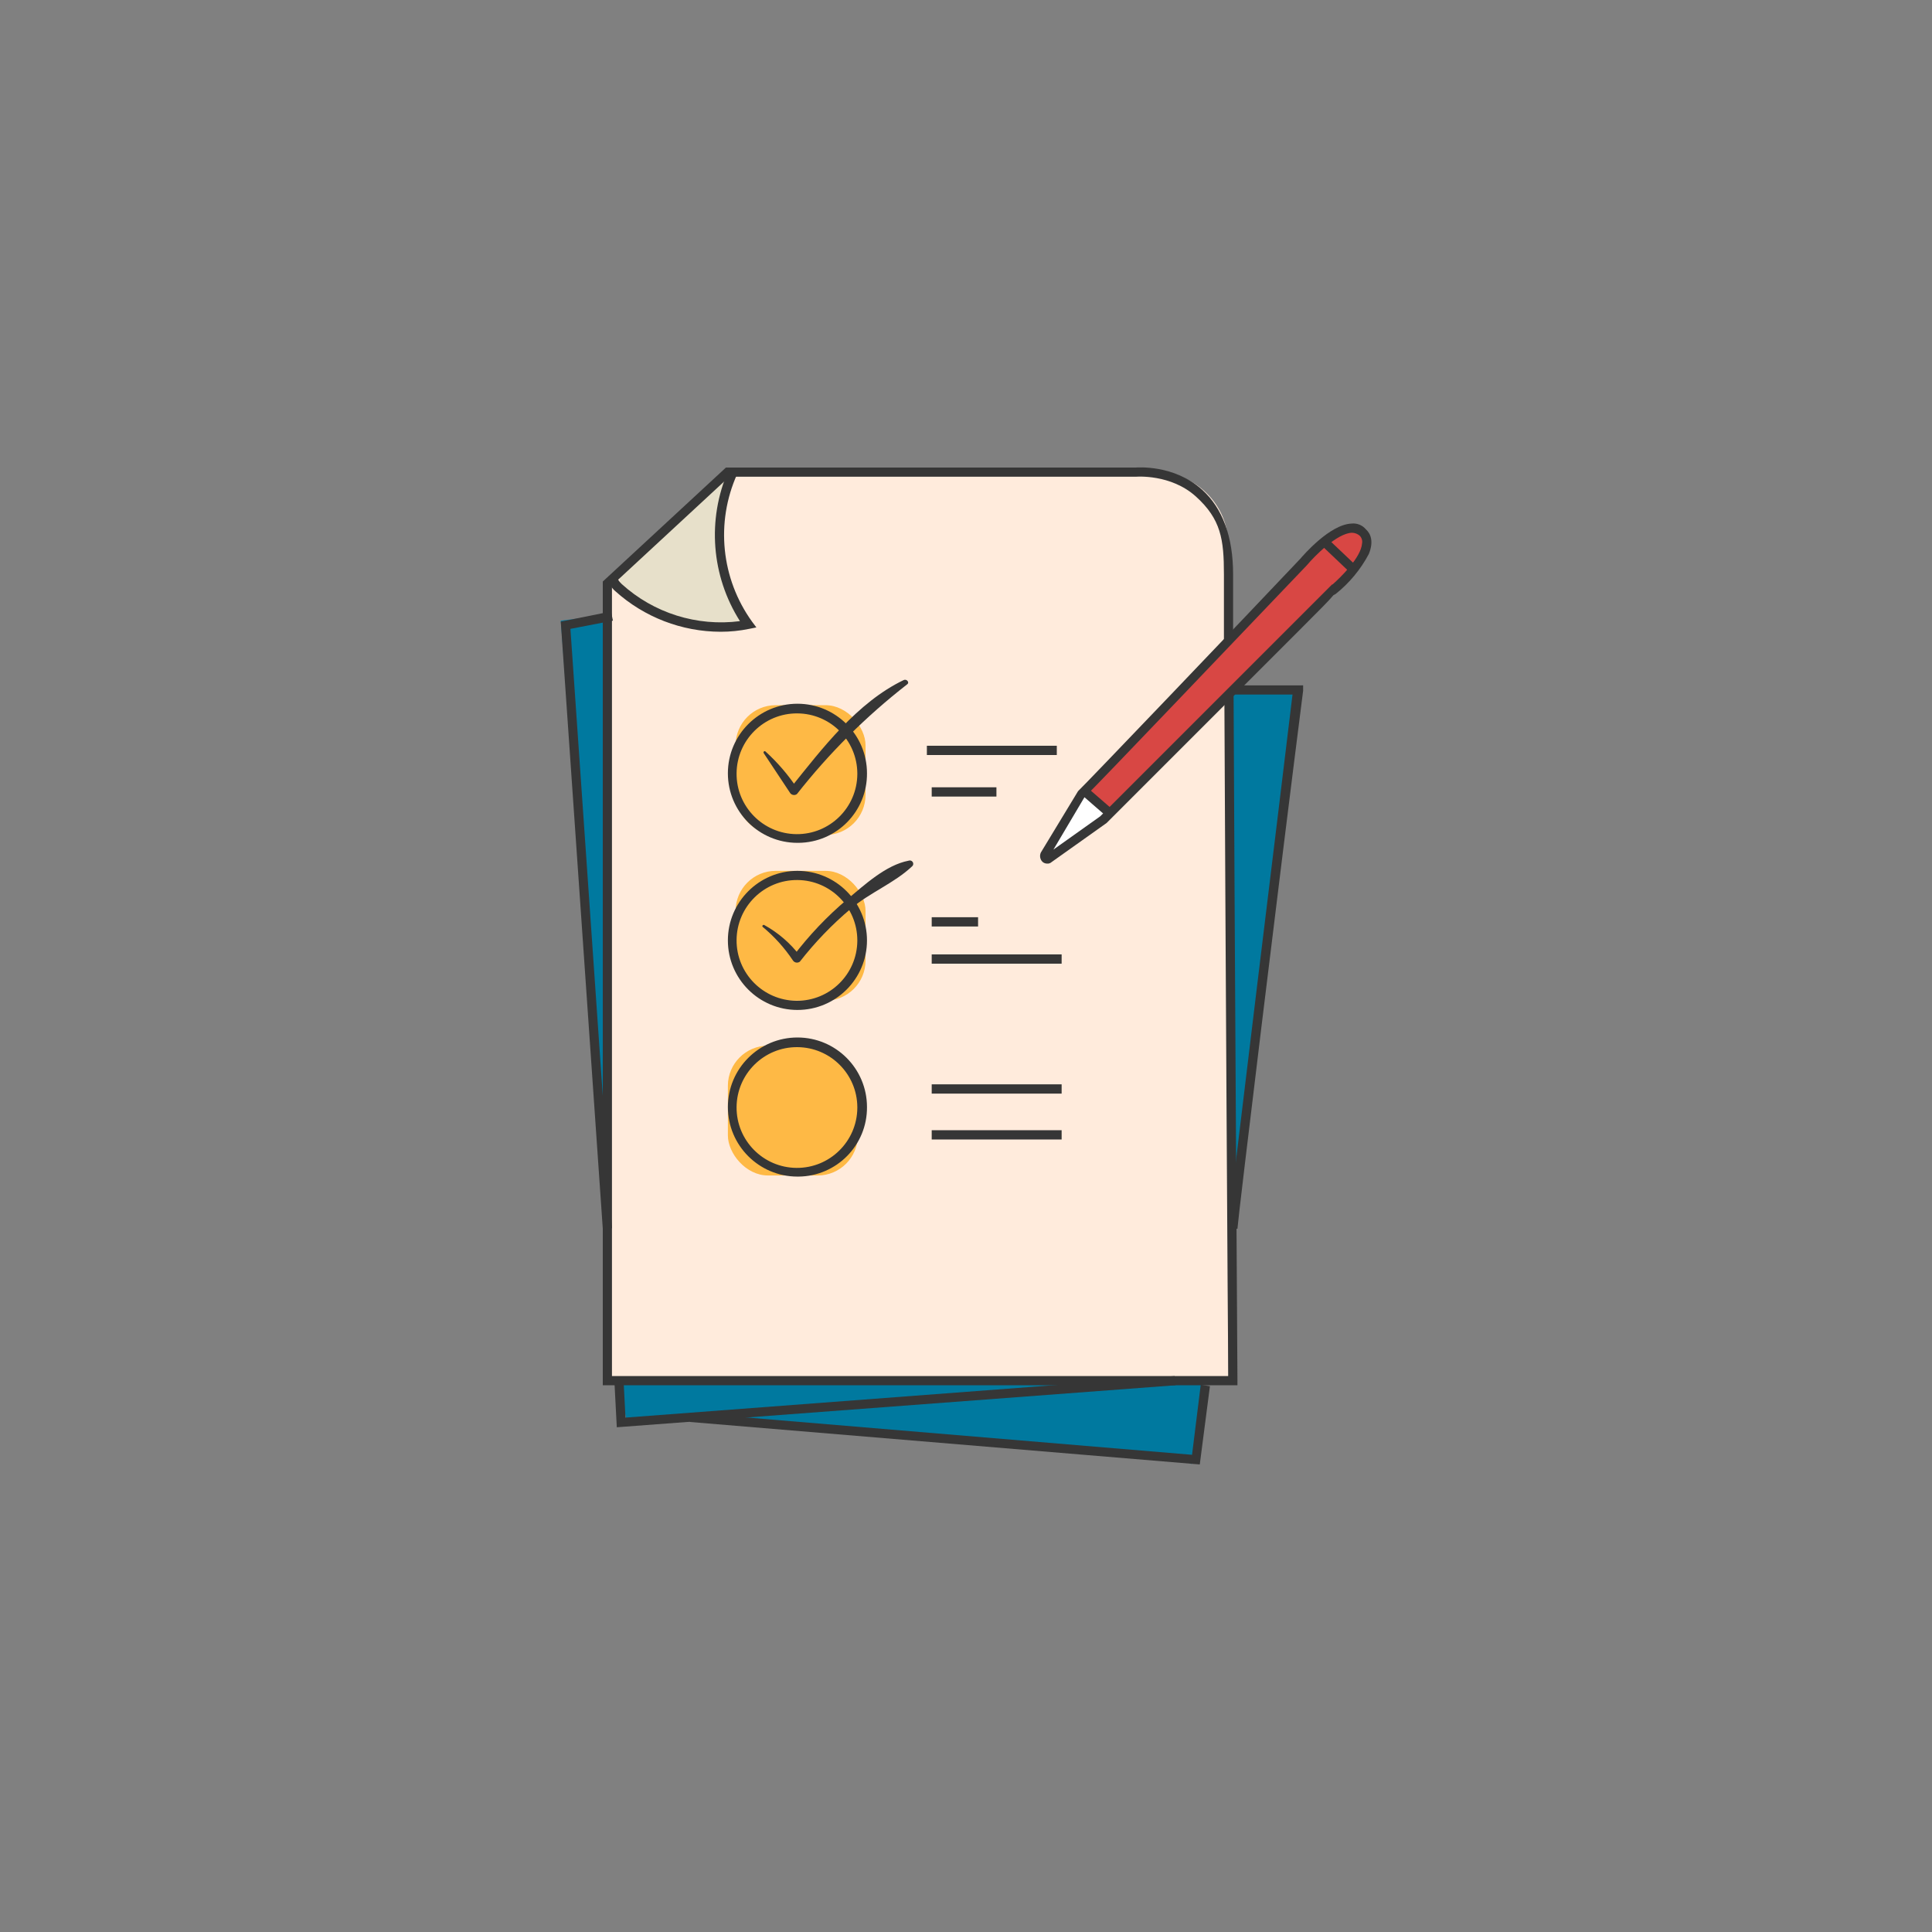 <?xml version="1.0" encoding="UTF-8"?> <svg xmlns="http://www.w3.org/2000/svg" id="_Слой_1" data-name=" Слой 1" viewBox="0 0 400 400"><rect x="0" y="0" width="400" height="400" fill="#808080" stroke="none"/> <defs> <style> .cls-1 { fill: #d84744; } .cls-2 { fill: #fff; } .cls-3 { fill: #00799f; } .cls-4 { fill: #363636; } .cls-5 { fill: #ffebdc; } .cls-6 { fill: #e7e0ca; } .cls-7 { fill: #feb945; } .cls-8 { fill: none; } </style> </defs> <path class="cls-3" d="m137.2,293.6c1.9,0,113.3-17.3,113.3-17.3,0,0-3.9,28.8-3.9,26.8s-109.4-9.5-109.4-9.5h0Z"></path> <polygon class="cls-3" points="131.5 126.6 116.1 128.5 124.7 239.2 127.6 130.4 131.5 126.6"></polygon> <polygon class="cls-3" points="250.5 143.8 252.4 270.5 269.7 141.9 250.5 143.8"></polygon> <polygon class="cls-3" points="131.5 266.7 127.6 282 129.6 293.6 235.1 285.9 133.4 266.7 131.5 266.7"></polygon> <path class="cls-5" d="m150.4,97.8c-7.7,7.8-15.2,15.9-24,22.6l-.7.4v165.1h128.6V112.7c-.05-8.25-6.75-14.9-15-14.9,0,0-88.9,0-88.9,0Z"></path> <path class="cls-1" d="m278.8,109.6c.4-.22.86-.29,1.3-.2.71.07,1.35.48,1.7,1.1.32.62.49,1.3.5,2-.08,1.64-.52,3.25-1.3,4.7l-.2.2h-.4c-.75-.54-1.45-1.14-2.1-1.8-.8-.7-3.4-2.3-3.3-3.4s2.8-2.3,3.8-2.6Z"></path> <path class="cls-2" d="m224.1,164.4c-2.3,3.7-4.5,7.5-6.5,11.4-.2.6-.5,1.2-.2,1.7,3.94-2.44,7.69-5.18,11.2-8.2.2-.3.5-.5.6-.9-.03-.27-.1-.54-.2-.8-.88-1.6-2.15-2.94-3.7-3.9-.19-.18-.44-.29-.7-.3-.3.1-.5.4-.7.6-.29.66-.4,1.39-.3,2.1"></path> <path class="cls-1" d="m274,112.3c-6.5,7.4-13.4,14.5-20.6,21.3-3,2.8-6.1,5.6-8.9,8.6s-3.5,4.1-5.3,6.2c-4.6,5.4-9.4,10.6-14.4,15.6,1.5,1.86,3.21,3.54,5.1,5,6.8-6.2,13-13.1,19.5-19.6,10.3-10.5,21.6-20,30.9-31.5-1.73-2.25-3.87-4.15-6.3-5.6h0Z"></path> <path class="cls-6" d="m138.3,109.4c4.4-3.9,8.1-8.7,13-12-1.8,4.1-3.5,8.5-3.1,13,.14,1.38.38,2.75.7,4.1l1.8,7.8c.15.91.45,1.79.9,2.6,1,1.7,3.2,2.8,3.3,4.8-7.96,1.19-16.07-.59-22.8-5-2.6-1.7-5.5-5.1-2.8-7.8s6.1-4.9,9-7.5h0Z"></path> <rect class="cls-7" x="152.3" y="146" width="26.9" height="26.87" rx="8.3" ry="8.3"></rect> <rect class="cls-7" x="152.3" y="180.3" width="26.9" height="26.87" rx="8.3" ry="8.3"></rect> <rect class="cls-7" x="150.7" y="216.5" width="26.9" height="26.87" rx="8.3" ry="8.3"></rect> <path class="cls-4" d="m255.4,143.5l-1.9,2.1c.2,45.8.7,129.4.8,139.3h-127.6V121.2l24.3-22.5h84.2c.1,0,7.2-.6,12.4,4.1s5.8,8.9,5.8,16.1v14.1c.53-.7,1.17-1.31,1.9-1.8v-12.3c0-7.8-2.2-13.7-6.4-17.5-5.9-5.3-13.5-4.6-13.8-4.6h-84.8l-25.5,23.6v166.4h131.4v-.9c0-1.2-.6-94.5-.8-142.4h0Z"></path> <path class="cls-4" d="m149.2,130.8c-8.05-.02-15.82-3.01-21.8-8.4-.93-.75-1.45-1.9-1.4-3.1l1.9.4c0,.2.1.5.8,1.2,6.64,6.04,15.6,8.85,24.5,7.7-5.94-9.35-6.84-21.05-2.4-31.2l1.8.8c-4.48,9.99-3.3,21.61,3.1,30.5l.9,1.2-1.5.3c-1.94.4-3.92.6-5.9.6h0Z"></path> <path class="cls-4" d="m165.1,174.5c-7.95,0-14.4-6.45-14.4-14.4s6.45-14.4,14.4-14.4,14.4,6.45,14.4,14.4h0c.06,7.9-6.3,14.34-14.2,14.4h-.2Zm0-26.8c-6.9-.06-12.54,5.5-12.6,12.4-.06,6.9,5.5,12.54,12.4,12.6,6.9.06,12.54-5.5,12.6-12.4v-.2c-.05-6.83-5.57-12.35-12.4-12.4h0Z"></path> <path class="cls-4" d="m165.1,209.1c-7.95,0-14.4-6.45-14.4-14.4s6.45-14.4,14.4-14.4,14.4,6.45,14.4,14.4h0c0,7.95-6.45,14.4-14.4,14.4Zm0-26.9c-6.9-.06-12.54,5.5-12.6,12.4-.06,6.9,5.5,12.54,12.4,12.6,6.9.06,12.54-5.5,12.6-12.4v-.1c0-6.86-5.54-12.45-12.4-12.5Z"></path> <path class="cls-4" d="m165.1,243.6c-7.95,0-14.4-6.45-14.4-14.4s6.45-14.4,14.4-14.4,14.4,6.45,14.4,14.4h0c.06,7.9-6.3,14.34-14.2,14.4h-.2Zm0-26.8c-6.9-.06-12.54,5.5-12.6,12.4-.06,6.9,5.5,12.54,12.4,12.6,6.9.06,12.54-5.5,12.6-12.4v-.2c-.05-6.83-5.57-12.35-12.4-12.4h0Z"></path> <rect class="cls-4" x="191.9" y="154.4" width="26.9" height="1.92"></rect> <rect class="cls-4" x="192.9" y="197.6" width="26.9" height="1.92"></rect> <rect class="cls-4" x="192.9" y="224.5" width="26.9" height="1.92"></rect> <rect class="cls-4" x="192.9" y="234" width="26.9" height="1.92"></rect> <rect class="cls-4" x="192.9" y="163" width="13.4" height="1.92"></rect> <rect class="cls-4" x="192.9" y="189.9" width="9.6" height="1.92"></rect> <polygon class="cls-4" points="124.8 254.4 116.1 128.7 126.5 126.6 126.9 128.5 118.1 130.2 126.7 254.3 124.8 254.4"></polygon> <polygon class="cls-4" points="127.7 295.5 127.2 285.9 129.1 285.8 129.5 293.5 243.2 284.9 243.4 286.8 127.7 295.5"></polygon> <path class="cls-4" d="m158.1,155.9l5.5,8.3c.33.44.96.53,1.4.2,6.65-8.47,14.31-16.09,22.8-22.7.6-.4-.1-1.2-.7-.9-9.6,4.6-16.9,14.2-23.4,22.3l1.4.2c-1.87-2.83-4.09-5.42-6.6-7.7-.2-.2-.5,0-.4.3h0Z"></path> <path class="cls-4" d="m157.9,191.9c2.43,2.01,4.55,4.37,6.3,7,.33.44.96.53,1.4.2,3.14-4.02,6.69-7.71,10.6-11,3.9-3.3,9-5.3,12.6-8.7.31-.23.37-.67.13-.98-.19-.25-.54-.34-.83-.22-4.7.9-9.1,5-12.7,8-4.16,3.51-7.91,7.46-11.2,11.8h1.5c-2.01-2.68-4.57-4.89-7.5-6.5-.2-.1-.5.2-.3.4h0Z"></path> <path class="cls-4" d="m216.8,178.8c-.37,0-.73-.14-1-.4-.48-.51-.6-1.27-.3-1.9l7.7-12.7c1.5-1.4,33.7-35.1,46-48.1.6-.7,6.1-7.1,10.6-7.3,1.14-.13,2.27.32,3,1.2.9.8,1.7,2.4.6,5.1-1.7,3.21-4.05,6.04-6.9,8.3h0l-.4.2c-.9,1.1-2.9,3.1-7,7.2l-40,40-11.4,8.1c-.25.22-.57.33-.9.3h0Zm7.7-13.7l-6.4,10.8,9.7-6.9,46.9-46.9h0l1.1-1.1h.1c1.7-1.5,5.9-5.6,6.1-8.5.11-.58-.08-1.18-.5-1.6-.45-.38-1.01-.59-1.6-.6-3.1.1-7.8,4.9-9.3,6.7-13.2,13.8-43.1,45.2-46.1,48.1h0Z"></path> <rect class="cls-4" x="226.11" y="162.6" width="1.9" height="6.8" transform="translate(-47.19 228.46) rotate(-49)"></rect> <rect class="cls-4" x="276.18" y="110.71" width="1.9" height="8.5" transform="translate(2.98 236.85) rotate(-46.5)"></rect> <polygon class="cls-4" points="248.4 303.2 142.8 294.4 142.9 292.5 246.8 301.2 248.6 286.7 250.5 287 248.4 303.2"></polygon> <path class="cls-4" d="m256.2,254.4h-1.9c0-2.1,11.5-95.3,13.3-110.6h-12.3v-1.9h14.5v1.1c-4.8,37.6-13.5,109.3-13.6,111.4h0Z"></path> <line class="cls-8" x1="256.2" y1="143.8" x2="244.7" y2="170.7"></line> </svg> 
